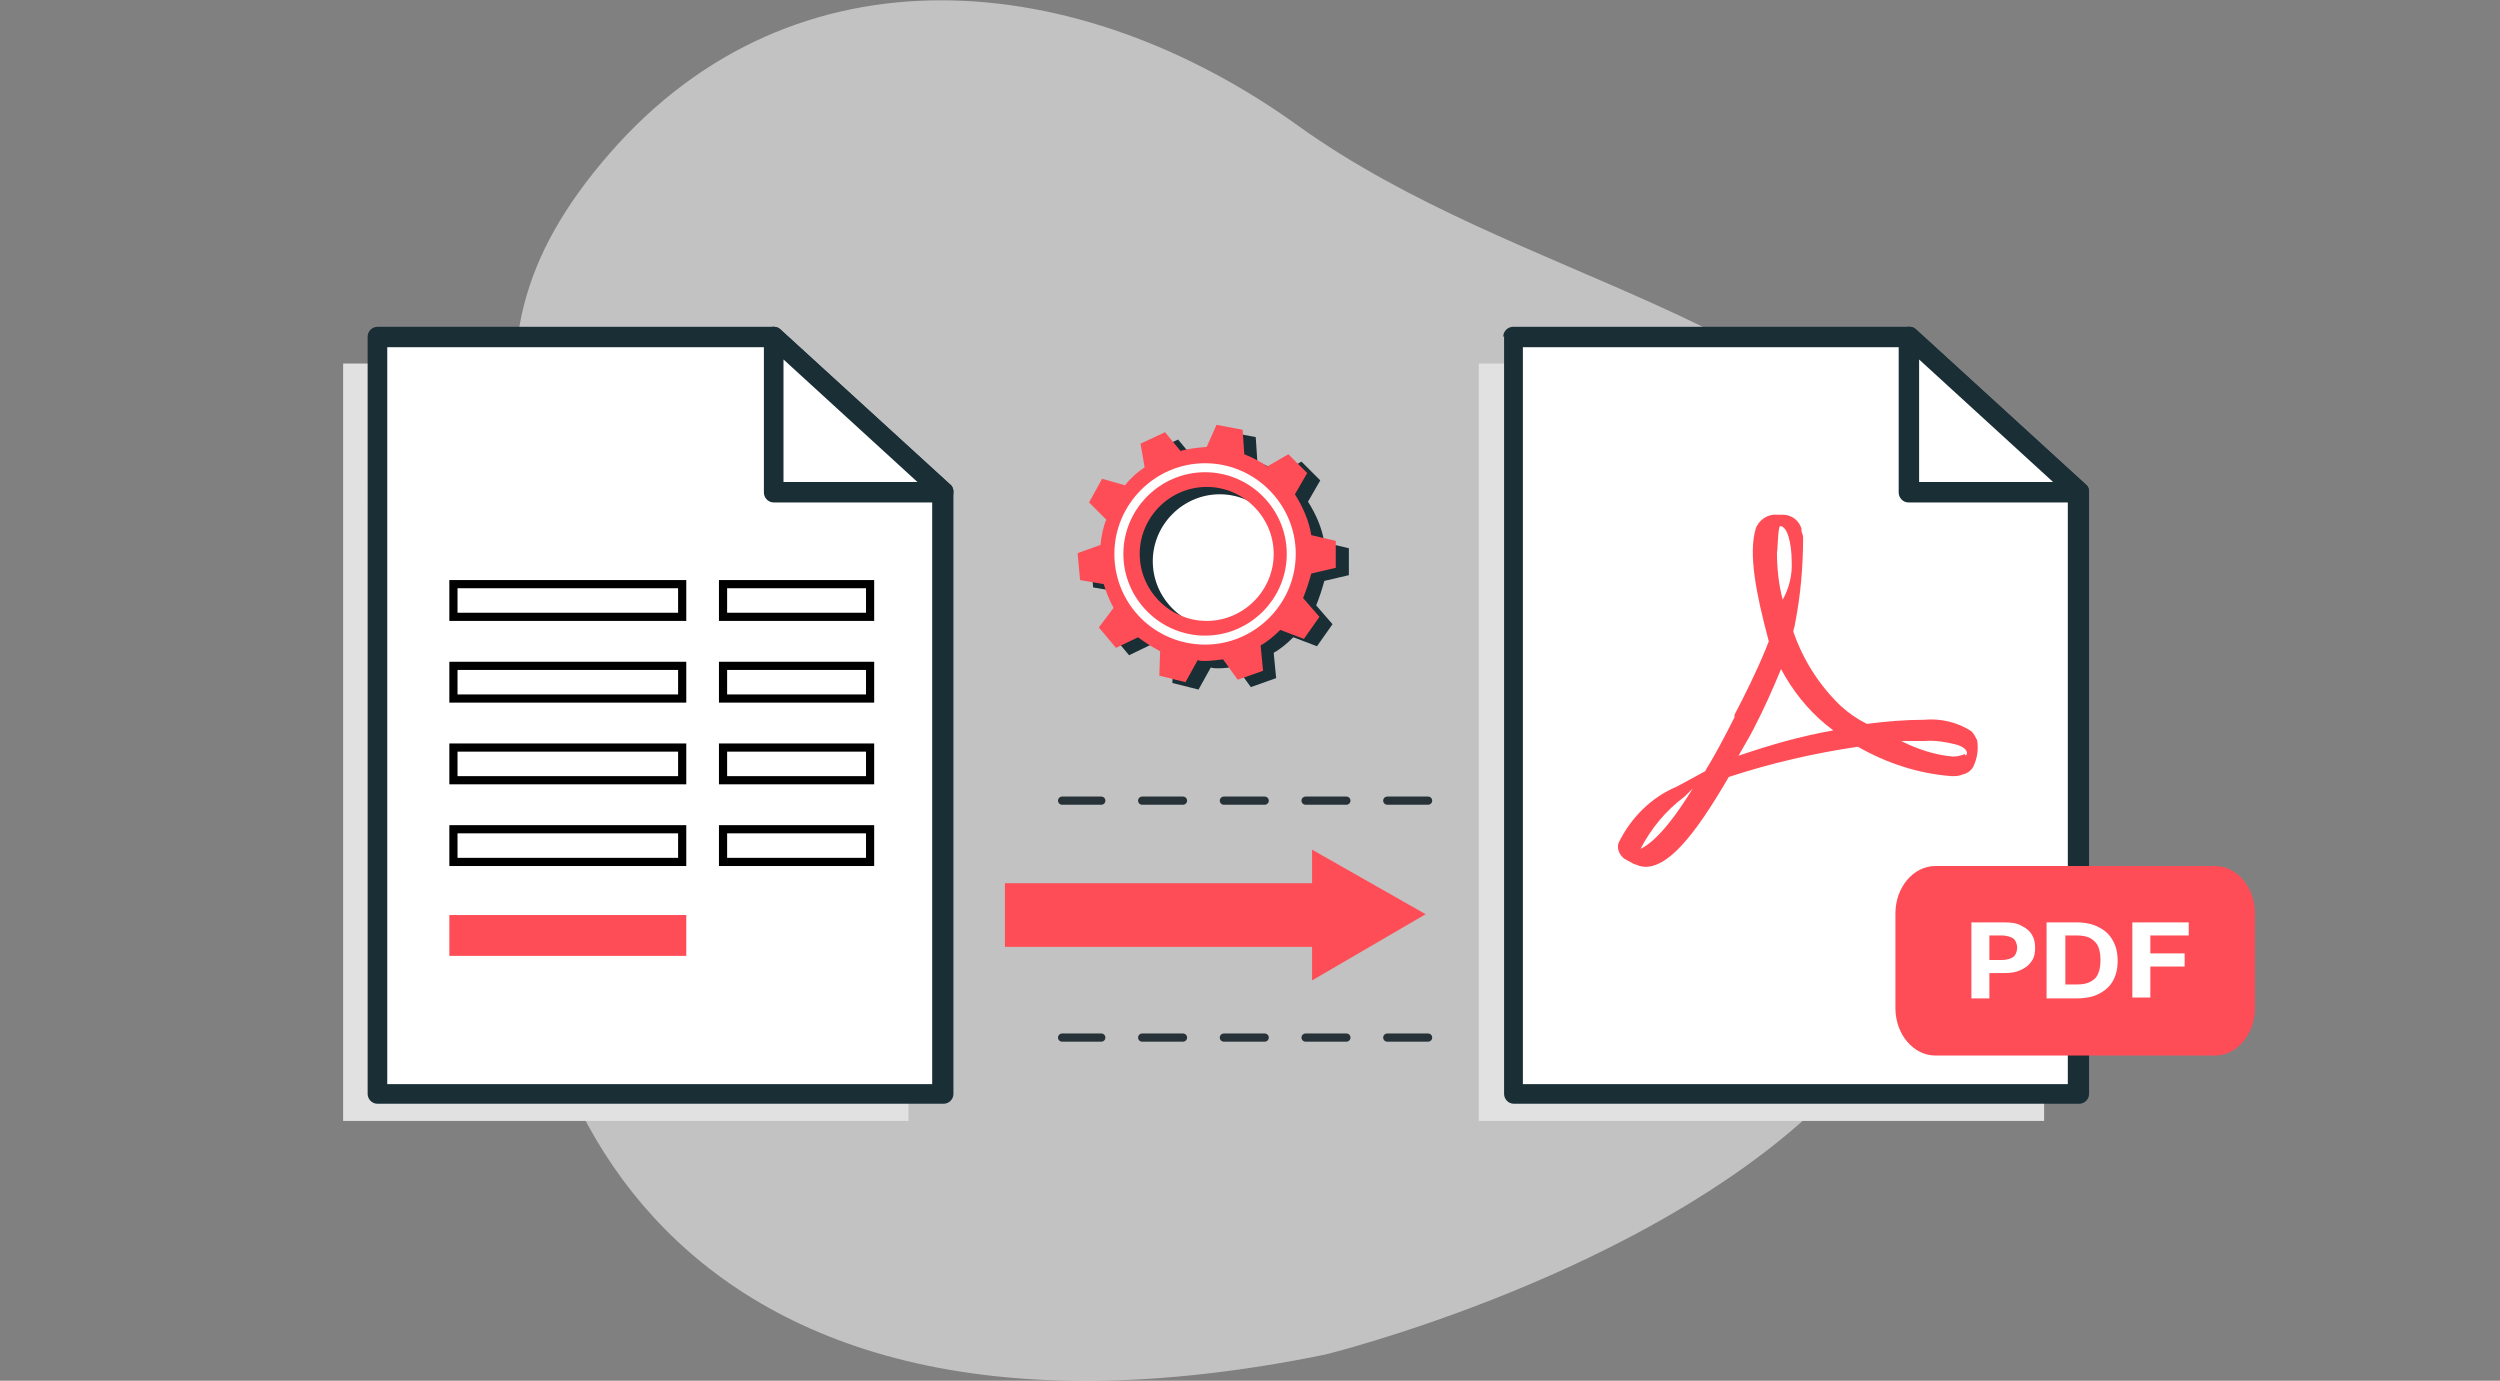 <?xml version="1.0" encoding="utf-8"?>
<!-- Generator: Adobe Illustrator 24.0.1, SVG Export Plug-In . SVG Version: 6.00 Build 0)  -->
<svg version="1.1" id="Layer_1" xmlns="http://www.w3.org/2000/svg" xmlns:xlink="http://www.w3.org/1999/xlink" x="0px" y="0px"
	 viewBox="0 0 306 169" style="enable-background:new 0 0 306 169;" xml:space="preserve">
<rect x="0" y="0" width="306" height="169" fill="#808080" stroke="none"/>
<style type="text/css">
	.st0{opacity:0.7;fill:#DFDFDF;enable-background:new    ;}
	.st1{fill:#FF4D57;}
	.st2{fill:#E1E1E1;}
	.st3{fill:#FFFFFF;}
	.st4{fill-rule:evenodd;clip-rule:evenodd;fill:#192E35;}
	.st5{fill:none;stroke:#263238;stroke-linecap:round;stroke-linejoin:round;stroke-miterlimit:10;stroke-dasharray:5,5;}
	.st6{fill:#192E35;}
	.st7{fill-rule:evenodd;clip-rule:evenodd;fill:#FFFFFF;}
	.st8{fill:none;stroke:#000000;}
</style>
<path class="st0" d="M162.2,165.8c0,0,35.9-8.8,58.1-28.3c22.2-19.6,29.2-48.7,16.1-73.8c-13.1-25.1-50.6-29-77.5-48.3
	C132.1-3.9,97.4-7.4,74.6,18.8c-22.8,26.2-3.9,41-9.7,75.1C59.2,127.9,78.5,182.9,162.2,165.8z"/>
<path class="st1" d="M160.6,120l13.9-8.1l-13.9-7.9v4.1H123v7.8h37.6V120z"/>
<path class="st2" d="M250.2,137.2H181V44.5h48.7l20.5,18.8V137.2z"/>
<path class="st3" d="M254.4,133.9h-69.2V41.2h48.5l20.8,19V133.9z"/>
<path class="st4" d="M184,41.2c0-0.7,0.6-1.2,1.2-1.2h48.5c0.3,0,0.6,0.1,0.8,0.3l20.8,19c0.3,0.2,0.4,0.6,0.4,0.9v73.7
	c0,0.7-0.6,1.2-1.2,1.2h-69.2c-0.7,0-1.2-0.6-1.2-1.2V41.2z M186.4,42.5v90.2h66.7V60.8l-20-18.3H186.4z"/>
<path class="st3" d="M233.7,41.2v19h20.8L233.7,41.2z"/>
<path class="st4" d="M233.2,40.1c0.4-0.2,1-0.1,1.3,0.2l20.8,19c0.4,0.3,0.5,0.9,0.3,1.4c-0.2,0.5-0.6,0.8-1.2,0.8h-20.8
	c-0.7,0-1.2-0.6-1.2-1.2v-19C232.4,40.7,232.7,40.3,233.2,40.1z M234.9,44v15h16.4L234.9,44z"/>
<path class="st2" d="M111.2,137.2H42V44.5h48.7l20.5,18.8V137.2z"/>
<path class="st3" d="M115.4,133.9H46.2V41.2h48.5l20.8,19V133.9z"/>
<path class="st4" d="M45,41.2c0-0.7,0.6-1.2,1.2-1.2h48.5c0.3,0,0.6,0.1,0.8,0.3l20.8,19c0.3,0.2,0.4,0.6,0.4,0.9v73.7
	c0,0.7-0.6,1.2-1.2,1.2H46.2c-0.7,0-1.2-0.6-1.2-1.2V41.2z M47.4,42.5v90.2h66.7V60.8l-20-18.3H47.4z"/>
<path class="st3" d="M94.7,41.2v19h20.8L94.7,41.2z"/>
<path class="st4" d="M94.2,40.1c0.4-0.2,1-0.1,1.3,0.2l20.8,19c0.4,0.3,0.5,0.9,0.3,1.4c-0.2,0.5-0.6,0.8-1.2,0.8H94.7
	c-0.7,0-1.2-0.6-1.2-1.2v-19C93.4,40.7,93.7,40.3,94.2,40.1z M95.9,44v15h16.4L95.9,44z"/>
<path class="st1" d="M240.5,92.3c-0.5,0.2-1,0.3-1.5,0.3c-2.2-0.2-4.3-0.9-6.3-1.9c1.1,0,2,0,2.9,0c1.2-0.1,2.5,0.1,3.7,0.4
	c1.6,0.4,1.6,1.2,1.3,1.4L240.5,92.3z M212.8,92.5c0.6-1.1,1.3-2.2,1.9-3.4c1.2-2.3,2.3-4.8,3.3-7.2c1.4,2.6,3.2,4.9,5.5,6.8
	l0.9,0.7C220.4,90.1,216.6,91.2,212.8,92.5z M217.9,64.4c0.9,0,1.4,2.2,1.4,4.3c0.1,1.6-0.3,3.3-1.1,4.7c-0.5-1.9-0.7-3.9-0.7-5.8
	C217.6,67.5,217.6,64.4,217.9,64.4z M200.8,103.9c1.3-2.5,3.1-4.7,5.4-6.4l1-1C204.2,101.4,202.1,103.3,200.8,103.9z M241.3,89.5
	c-1.7-1.1-3.8-1.6-5.8-1.4c-2.3,0-4.6,0.2-7,0.5c-1.2-0.6-2.2-1.3-3.2-2.2c-2.6-2.5-4.6-5.6-5.8-9.1c0-0.3,0.2-0.6,0.2-0.9
	c0.7-3.5,1-7.1,1-10.6c0-0.2-0.1-0.5-0.2-0.8v-0.3c-0.3-1-1.2-1.7-2.3-1.7h-0.7c-1.1-0.1-2.2,0.6-2.6,1.7c-0.9,3.1,0,7.8,1.6,13.8
	l-0.4,1c-1.1,2.7-2.5,5.5-3.8,8v0.3c-1.3,2.6-2.5,4.8-3.6,6.6l-1.1,0.6l-2.4,1.3c-3.1,1.3-5.6,3.8-7.1,6.9c-0.2,0.7,0.1,1.4,0.7,1.9
	l1.1,0.6c0.5,0.2,1,0.4,1.5,0.4c2.7,0,5.8-3.4,10.2-11c5.2-1.7,10.4-2.9,15.8-3.7c3.5,2,7.4,3.3,11.5,3.6c0.4,0,0.9,0,1.3-0.2
	c0.5-0.1,1-0.4,1.3-0.9c0.5-1,0.7-2.2,0.5-3.3C241.8,90.2,241.6,89.8,241.3,89.5L241.3,89.5z"/>
<path class="st1" d="M232,111.8c0-3.2,2.2-5.8,4.9-5.8h34.2c2.7,0,4.9,2.6,4.9,5.8v11.6c0,3.2-2.2,5.8-4.9,5.8h-34.2
	c-2.7,0-4.9-2.6-4.9-5.8V111.8z"/>
<path class="st3" d="M241.3,122.2v-9.3h4.1c0.8,0,1.5,0.1,2,0.4c0.6,0.3,1,0.6,1.3,1.1c0.3,0.5,0.4,1,0.4,1.6s-0.1,1.2-0.4,1.6
	c-0.3,0.5-0.7,0.8-1.3,1.1c-0.6,0.3-1.2,0.4-2,0.4h-2.6v-1.6h2.3c0.4,0,0.8-0.1,1-0.2c0.3-0.1,0.5-0.3,0.6-0.5
	c0.1-0.2,0.2-0.5,0.2-0.8c0-0.3-0.1-0.6-0.2-0.8c-0.1-0.2-0.3-0.4-0.6-0.5c-0.3-0.1-0.6-0.2-1.1-0.2h-1.5v7.7H241.3z"/>
<path class="st3" d="M254.2,122.2h-3.7v-9.3h3.7c1,0,2,0.2,2.7,0.6c0.8,0.4,1.3,0.9,1.7,1.6c0.4,0.7,0.6,1.5,0.6,2.5
	c0,1-0.2,1.8-0.6,2.5c-0.4,0.7-1,1.2-1.8,1.6C256.2,122,255.3,122.2,254.2,122.2z M252.8,120.5h1.4c0.7,0,1.2-0.1,1.6-0.3
	c0.4-0.2,0.8-0.5,1-1c0.2-0.4,0.3-1,0.3-1.7c0-0.7-0.1-1.2-0.3-1.7c-0.2-0.4-0.6-0.8-1-1s-1-0.3-1.6-0.3h-1.4V120.5z"/>
<path class="st3" d="M261,122.2v-9.3h6.9v1.6h-4.7v2.2h4.2v1.6h-4.2v3.8H261z"/>
<path class="st5" d="M174.8,98H130"/>
<path class="st5" d="M174.8,127H130"/>
<path class="st3" d="M157.8,67.8c0,5.5-4.5,10-10,10c-5.5,0-10-4.5-10-10c0-5.5,4.5-10,10-10C153.3,57.7,157.8,62.2,157.8,67.8z"/>
<path class="st6" d="M146.1,56.1l-1.9-2.3l-3,1.4l0.5,2.9c-0.9,0.6-1.7,1.3-2.4,2.2l-2.8-0.8l-1.6,2.9l2.1,2.1
	c-0.4,1-0.6,2.1-0.7,3.1l-2.8,1l0.3,3.3l2.9,0.5c0.3,1,0.7,2,1.2,2.9l-1.8,2.4l2.1,2.5l2.7-1.3c0.8,0.6,1.7,1.2,2.7,1.7l-0.1,3
	l3.2,0.8l1.5-2.7c0.3,0.1,0.6,0.1,0.9,0.1c0.7,0,1.4-0.1,2.2-0.2l1.8,2.5l3.1-1.1l-0.3-3.1c0.9-0.5,1.7-1.2,2.4-1.9l2.9,1.1l1.9-2.7
	l-2-2.3c0.4-1,0.7-1.9,1-3l3-0.7v-3.3l-3-0.7c-0.3-1.8-1-3.4-2-5l1.5-2.6l-2.3-2.3l-2.6,1.5c-0.8-0.6-1.8-1.1-2.8-1.5l-0.2-3
	l-3.2-0.6l-1.2,2.7C148.2,55.7,147.2,55.8,146.1,56.1z M149.3,60.5c4.5,0,8.2,3.7,8.2,8.2c0,4.5-3.7,8.2-8.2,8.2
	c-4.5,0-8.2-3.7-8.2-8.2C141.1,64.2,144.8,60.5,149.3,60.5z"/>
<path class="st1" d="M144.5,55.2l-1.9-2.3l-3,1.4l0.5,2.9c-0.9,0.6-1.7,1.3-2.4,2.2l-2.8-0.8l-1.6,2.9l2.1,2.1
	c-0.4,1-0.6,2.1-0.7,3.1l-2.8,1l0.3,3.3l2.9,0.5c0.3,1,0.7,2,1.2,2.9l-1.8,2.4l2.1,2.5l2.7-1.3c0.8,0.6,1.7,1.2,2.7,1.7l-0.1,3
	l3.2,0.8l1.5-2.7c0.3,0.1,0.6,0.1,0.9,0.1c0.7,0,1.4-0.1,2.2-0.2l1.8,2.5l3.1-1.1l-0.3-3.1c0.9-0.5,1.7-1.2,2.4-1.9l2.9,1.1l1.9-2.7
	l-2-2.3c0.4-1,0.7-1.9,1-3l3-0.7v-3.3l-3-0.7c-0.3-1.8-1-3.4-2-5l1.5-2.6l-2.3-2.3l-2.6,1.5c-0.8-0.6-1.8-1.1-2.8-1.5l-0.2-3
	l-3.2-0.6l-1.2,2.7C146.6,54.8,145.5,54.9,144.5,55.2z M147.7,59.6c4.5,0,8.2,3.7,8.2,8.2c0,4.5-3.7,8.2-8.2,8.2
	c-4.5,0-8.2-3.7-8.2-8.2C139.5,63.3,143.2,59.6,147.7,59.6z"/>
<path class="st7" d="M147.5,57.8c-5.5,0-10,4.5-10,10s4.5,10,10,10c5.5,0,10-4.5,10-10S153,57.8,147.5,57.8z M136.4,67.8
	c0-6.1,5-11.1,11.1-11.1s11.1,5,11.1,11.1c0,6.1-5,11.1-11.1,11.1S136.4,74,136.4,67.8z"/>
<rect x="55.5" y="71.5" class="st8" width="28" height="4"/>
<rect x="88.5" y="71.5" class="st8" width="18" height="4"/>
<rect x="55.5" y="81.5" class="st8" width="28" height="4"/>
<rect x="88.5" y="81.5" class="st8" width="18" height="4"/>
<rect x="55.5" y="91.5" class="st8" width="28" height="4"/>
<rect x="88.5" y="91.5" class="st8" width="18" height="4"/>
<rect x="55.5" y="101.5" class="st8" width="28" height="4"/>
<rect x="88.5" y="101.5" class="st8" width="18" height="4"/>
<rect x="55" y="112" class="st1" width="29" height="5"/>
</svg>
